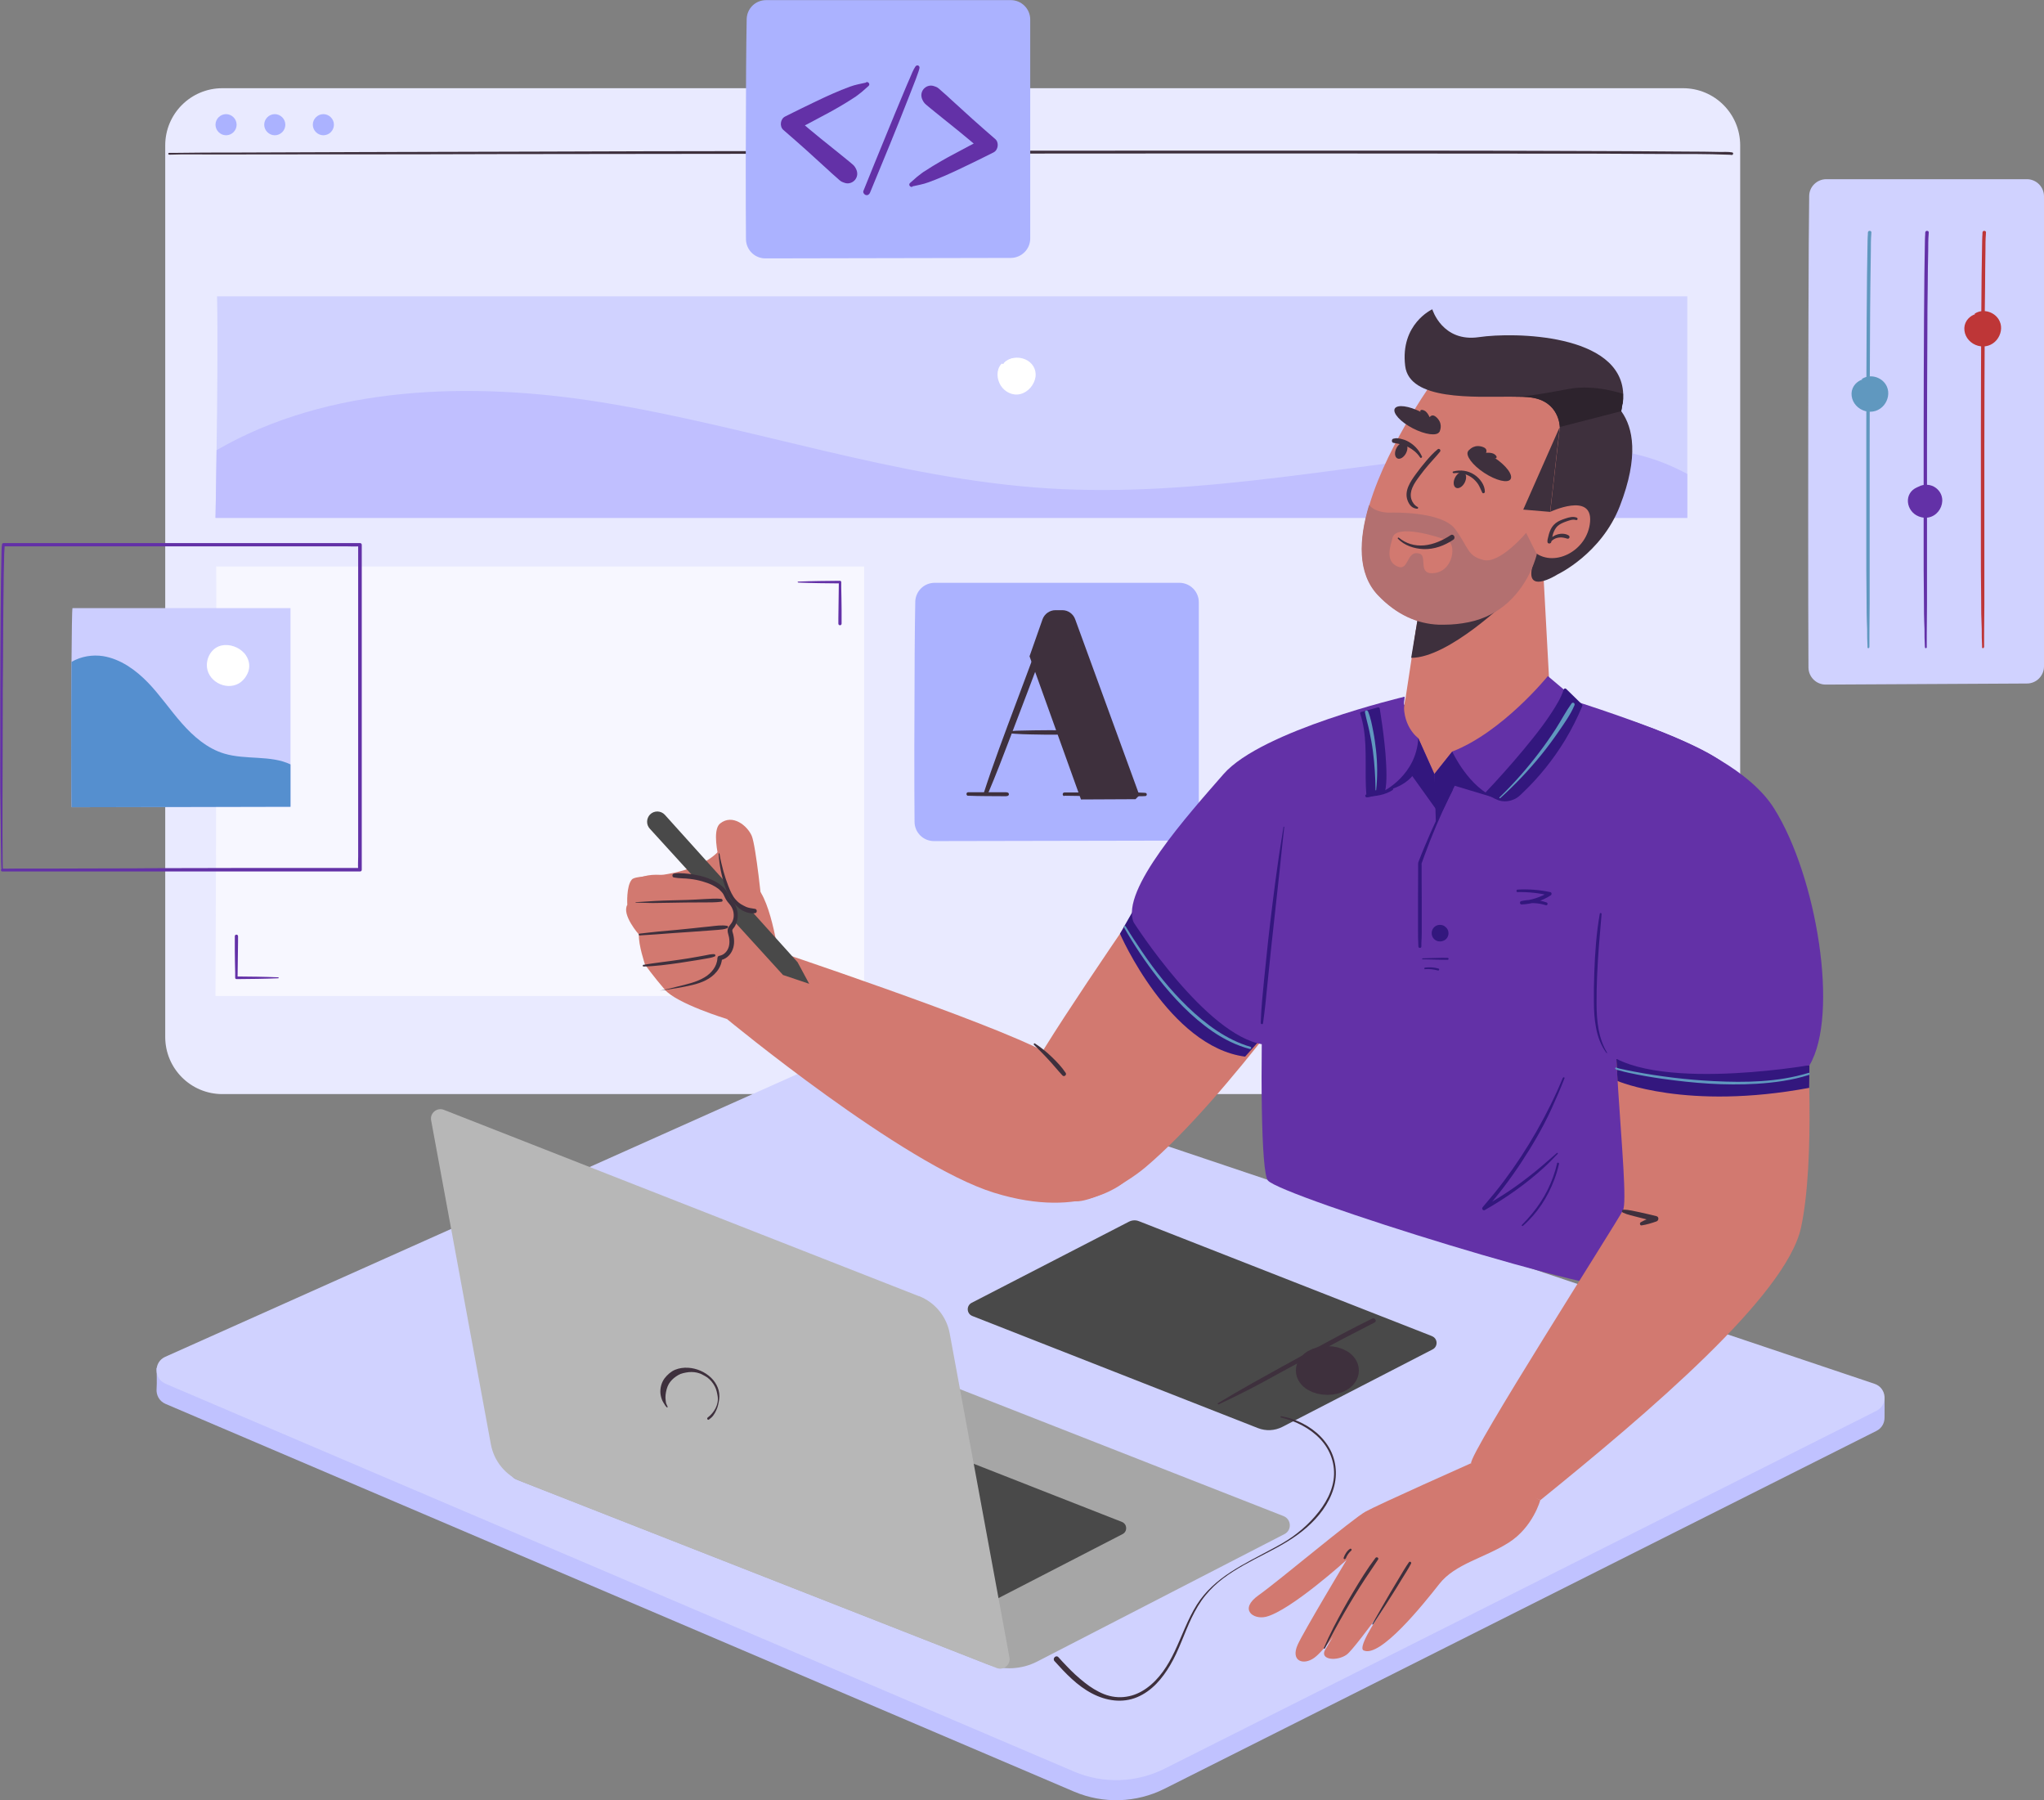 <?xml version="1.0" encoding="UTF-8"?>
<svg id="Laag_1" data-name="Laag 1" xmlns="http://www.w3.org/2000/svg" xmlns:xlink="http://www.w3.org/1999/xlink" viewBox="0 0 170.35 150">
  <rect x="0" y="0" width="170.35" height="150" fill="#808080" stroke="none"/>
  <defs>
    <style>
      .cls-1 {
        fill: #b7b7b7;
      }

      .cls-2 {
        fill: #e9eaff;
      }

      .cls-3 {
        fill: #fff;
      }

      .cls-4 {
        fill: #c0c2ff;
      }

      .cls-5 {
        fill: #ccceff;
      }

      .cls-6 {
        fill: #a6a6a6;
      }

      .cls-7 {
        fill: #2d232d;
      }

      .cls-8 {
        fill: #c0bfff;
      }

      .cls-9 {
        fill: #6098bf;
      }

      .cls-10 {
        stroke-width: 2.26px;
      }

      .cls-10, .cls-11 {
        stroke: #3e303d;
        stroke-miterlimit: 10;
      }

      .cls-10, .cls-11, .cls-12 {
        fill: #3e303d;
      }

      .cls-13 {
        fill: #be3637;
      }

      .cls-14 {
        fill: #abb2ff;
      }

      .cls-15 {
        fill: #6331a7;
      }

      .cls-16 {
        clip-path: url(#clippath);
      }

      .cls-17 {
        fill: #494949;
      }

      .cls-18 {
        fill: #d27970;
      }

      .cls-19 {
        fill: none;
      }

      .cls-20 {
        fill: #33177e;
      }

      .cls-21 {
        fill: #585cbf;
      }

      .cls-22 {
        fill: #b37070;
      }

      .cls-11 {
        stroke-width: .88px;
      }

      .cls-23 {
        fill: #f7f7ff;
      }

      .cls-24 {
        fill: #d0d2ff;
      }

      .cls-25 {
        fill: #558fcf;
      }
    </style>
    <clipPath id="clippath">
      <rect class="cls-19" width="170.35" height="150"/>
    </clipPath>
  </defs>
  <g class="cls-16">
    <g>
      <path class="cls-2" d="m140.26,7.35H18.53c-2.63,0-4.76,2.13-4.76,4.76v74.29c0,2.63,2.13,4.76,4.76,4.76h121.74c2.63,0,4.76-2.13,4.76-4.76V12.11c0-2.63-2.13-4.76-4.76-4.76Z"/>
      <path class="cls-4" d="m72.02,88.67l84.21,28.3c.46.16.76-.87.83-.46.01.07,0,1.54,0,1.61,0,.43-.21.87-.67,1.1l-59.34,29.82c-2.35,1.18-5.11,1.27-7.53.24L13.79,116.97c-.53-.23-.78-.75-.74-1.24.04-.41,0-1.74,0-1.74l58.97-25.32Z"/>
      <path class="cls-24" d="m72.02,87l84.21,28.3c1.03.35,1.13,1.76.16,2.25l-59.34,29.82c-2.35,1.18-5.11,1.27-7.53.24L13.79,115.29c-.98-.42-.99-1.81-.02-2.24l58.26-26.05h0Z"/>
      <path class="cls-14" d="m99.91,50.17v18.25c0,.89-.72,1.61-1.61,1.62l-20.46.04c-.89,0-1.61-.71-1.62-1.6-.03-2.96-.02-9.35.01-14.11.01-1.7.03-3.18.05-4.23.02-.88.73-1.58,1.62-1.58h20.39c.89,0,1.62.72,1.62,1.62h0Z"/>
      <path class="cls-23" d="m72.02,47.2v35.78H17.96s.02-4.71.04-10.93c.03-8.11.05-18.77.02-24.85h54Z"/>
      <path class="cls-18" d="m95.74,74.3s-10.23,14.77-10.35,16.1c-.12,1.33-.54,9.3,4.28,9.69,1.04.08,3.9-1.24,5.79-2.83,6.86-5.78,16.13-19.21,16.13-19.21l-15.86-3.75h0Z"/>
      <path class="cls-20" d="m94.68,75.45l-1.34,2.35s4.09,9.41,10.43,10.24l2.12-2.38-11.21-10.21Z"/>
      <path class="cls-15" d="m128.23,57.48s16.17,4.74,16.12,7.1c-.05,2.37-6.6,41.74-8.15,42.77-1.54,1.03-29.39-7.66-30.53-8.99-1.14-1.33-.34-34.34,1.5-36.01,1.85-1.68,14.39-4.87,14.39-4.87h6.67Z"/>
      <path class="cls-15" d="m117.06,58.05s-11.91,2.8-15.09,6.45c-2.91,3.34-8.62,9.67-7.49,12.35,0,0,6.03,9.46,10.79,10.17,0,0,3.86-2.73,6.28-7.03,2.25-3.98,5.51-21.94,5.51-21.94Z"/>
      <path class="cls-18" d="m150.59,85.87s.74,10.72-.49,16.41c-1.23,5.69-12.75,15.45-21.72,22.71,0,0-5.66-2.19-5.78-3.07-.12-.88,12-19.82,12.66-21.08.66-1.26-1.71-18.91,0-19.02,1.71-.12,15.33,4.05,15.33,4.05Z"/>
      <path class="cls-20" d="m134.71,88.22l.1,1.85s5.73,2.48,15.97.57l.02-1.89-16.1-.53h0Z"/>
      <path class="cls-18" d="m128.37,124.99s-.6,2.25-2.63,3.54c-2.03,1.29-4.47,1.76-5.79,3.45-1.32,1.68-4.94,6.2-6.31,5.53-.86-.42,4.36-7.27,4.36-7.27,0,0-4.96,7.04-5.76,7.62-.8.58-2.26.45-1.81-.39.45-.83,4.8-7.45,4.8-7.45,0,0-4.03,6.9-5.7,8.11-.9.65-1.99.28-1.38-1.09.5-1.11,4.08-7.07,4.08-7.07,0,0-4.67,4.23-6.72,4.74-1.07.26-2.28-.62-.61-1.8,1.67-1.18,7.81-6.36,8.92-6.97,1.11-.61,8.77-4.02,8.77-4.02l5.78,3.07h0Z"/>
      <path class="cls-18" d="m93.88,98.34s-3.44,3.39-11.03,1.04c-7.59-2.35-22.27-14.48-22.27-14.48,0,0,1.69-5.3,3.22-5.97,0,0,18.81,6.26,23.37,8.76,4.56,2.5,6.72,10.65,6.72,10.65h0Z"/>
      <path class="cls-18" d="m60.57,84.9s-4.16-1.27-5.16-2.44c-.94-1.09-1.65-2.08-1.65-2.08,0,0-.57-1.69-.51-2.51,0,0-1.46-1.65-.97-2.48,0,0-.1-1.56.38-2.11.48-.55,5.75-.19,5.75-.19,0,0,3.16-.47,4.54.71,1.39,1.18,2.03,6.43,2.03,6.43l-4.41,4.69h0Z"/>
      <path class="cls-18" d="m54.54,72.97s4.82-.32,5.95-2.95l2.04,5.83-7.99-2.88h0Z"/>
      <path class="cls-17" d="m65.27,81.25l-11.12-12.21c-.3-.33-.29-.84.02-1.17.34-.35.91-.34,1.24.02l11.06,12.28.97,1.8-2.17-.73Z"/>
      <path class="cls-18" d="m55.01,75.73s5.61,2.12,6.23,1.01c.36-.64-.51-1.49-.55-1.64-.19-.77-1.02-2-3.27-2.08-2.25-.08-2.8-.26-3.78,0-.98.25-.33,2.64,1.37,2.71Z"/>
      <path class="cls-18" d="m60.54,73.81s-1.54-4.38-.52-5.2c1.03-.82,2.26.18,2.63,1.03.36.86.87,5.96.87,5.96,0,0-1.67,1.4-2.98-1.79Z"/>
      <path class="cls-6" d="m106.97,126.32l-39.22-15.38c-1.36-.53-2.89-.46-4.19.21l-20.61,10.62c-.63.32-.58,1.24.08,1.5l39.22,15.38c1.36.53,2.89.46,4.19-.21l20.61-10.62c.63-.32.58-1.24-.08-1.5Z"/>
      <path class="cls-17" d="m93.51,126.81l-26.36-10.34c-.92-.36-1.94-.31-2.82.14l-13.85,7.14c-.42.22-.39.83.05,1.01l26.36,10.34c.92.36,1.94.31,2.82-.14l13.85-7.14c.42-.22.39-.83-.05-1.01Z"/>
      <path class="cls-17" d="m119.33,111.32l-24.41-9.57c-.27-.11-.57-.09-.83.04l-13.11,6.76c-.46.24-.43.91.06,1.1l23.8,9.34c.66.26,1.4.22,2.03-.1l12.53-6.46c.46-.24.43-.91-.06-1.1h0Z"/>
      <path class="cls-12" d="m14.08,12.89c1.26-.05,2.52-.01,3.77-.02,3.18,0,6.36-.01,9.54-.01,4.67,0,9.35,0,14.02-.02,5.63,0,11.27-.01,16.9-.02,6.18,0,12.36-.02,18.54-.02,6.18,0,12.48,0,18.72-.01h17.49c4.95,0,9.89,0,14.84.01,3.6,0,7.2,0,10.79.03,1.78,0,3.56-.01,5.33.06.08,0,.27.01.29.02.13.03.19-.18.06-.21-.34-.07-.72-.03-1.06-.04-.89-.02-1.79-.03-2.68-.03-3.18-.03-6.36-.04-9.54-.05-4.65-.02-9.3-.03-13.95-.03-5.67,0-11.34,0-17.01,0-6.18,0-12.36,0-18.54.01-6.18,0-12.48.02-18.72.03-5.85,0-11.7.02-17.54.04-4.96.01-9.92.03-14.88.04-3.58.01-7.16.03-10.74.04-1.78,0-3.55,0-5.32.03-.1,0-.2,0-.3,0-.09,0-.09.14,0,.14h0Z"/>
      <path class="cls-15" d="m.25,72.54c-.03-.31-.02-.64-.03-.95,0-.68-.01-1.37-.01-2.05,0-.96,0-1.93,0-2.89.01-1.15,0-2.3.01-3.44,0-1.25,0-2.5.01-3.76,0-1.25,0-2.53.02-3.79,0-1.18.01-2.37.02-3.56,0-1.02.02-2.03.03-3.04,0-.76.02-1.53.04-2.29,0-.42.01-.84.05-1.25,0-.02,0-.05,0-.07,0-.05,0,.03,0-.02l-.12.09h2.96c1.07,0,2.13,0,3.2,0h3.9c1.42,0,2.85,0,4.28,0h14.17c.38,0,.78.03,1.16,0h.05l-.14-.14v25.98c0,.35-.03.71,0,1.06v.04l.14-.14c-.27,0-.53,0-.8,0-.72,0-1.44,0-2.16,0-1.07,0-2.15,0-3.22,0-1.3,0-2.6,0-3.9,0-1.43,0-2.87,0-4.3.01-1.44,0-2.88,0-4.32.02-1.35,0-2.7,0-4.05.01-1.13,0-2.27,0-3.4.01H1.4c-.39,0-.77,0-1.16.01h-.05c-.15,0-.15.23,0,.23h2.97c1.07,0,2.15,0,3.22,0h3.9c1.43,0,2.87,0,4.3,0s2.88,0,4.31,0c1.35,0,2.7,0,4.05,0,1.13,0,2.27,0,3.4,0,.82,0,1.64,0,2.46,0,.39,0,.77,0,1.16,0h.05c.08,0,.14-.06.14-.14v-25.98c0-.35,0-.71,0-1.06v-.04c0-.07-.06-.14-.14-.14h-10.06c-1.42,0-2.85,0-4.28,0h-4.32c-1.34,0-2.68,0-4.02,0-1.13,0-2.26,0-3.39,0H1.5c-.39,0-.77,0-1.16,0h-.05c-.05,0-.11.04-.12.09-.05.32-.04.65-.05.97-.02.68-.03,1.36-.04,2.04-.01.96-.02,1.93-.03,2.9,0,1.15-.02,2.3-.02,3.46,0,1.25,0,2.5-.01,3.76,0,1.25,0,2.53,0,3.79,0,1.19-.01,2.38,0,3.57.02,1.02.03,2.03.04,3.05,0,.76.01,1.52.03,2.28,0,.42,0,.83.03,1.25,0,.04,0,.08,0,.11,0,.08.14.08.13,0h0Z"/>
      <path class="cls-5" d="m24.21,50.66v16.56l-18.24.04c-.04-.43-.05-7.34-.01-12.11.02-2.41.04-4.27.08-4.48h18.17Z"/>
      <path class="cls-14" d="m85.86,1.62v18.25c0,.89-.72,1.61-1.61,1.62l-20.46.04c-.89,0-1.61-.71-1.62-1.6-.03-2.96-.02-9.35.01-14.11.01-1.7.03-3.18.05-4.23.02-.88.73-1.58,1.62-1.58h20.39c.89,0,1.62.72,1.62,1.62h0Z"/>
      <path class="cls-24" d="m170.35,16.36v39.16c0,.79-.64,1.43-1.42,1.43l-16.77.09c-.79,0-1.43-.63-1.44-1.42-.03-4.6-.03-18.94,0-29.31.01-4.37.03-8.04.06-9.97,0-.78.65-1.41,1.43-1.41h16.71c.79,0,1.43.64,1.43,1.43h0Z"/>
      <path class="cls-25" d="m24.21,63.7v3.52l-18.24.04c-.04-.43-.05-7.34-.01-12.11.78-.46,1.75-.62,2.64-.48,1.45.24,2.71,1.15,3.73,2.2,1.02,1.06,1.85,2.29,2.82,3.39.97,1.1,2.13,2.11,3.54,2.53,1.79.54,3.88.11,5.52.9h0Z"/>
      <path class="cls-3" d="m20.26,54.52c-.68-.78-2.25-1.01-2.76.28-.74,1.89,1.98,3.13,2.93,1.4.36-.66.2-1.24-.18-1.68h0Z"/>
      <path class="cls-3" d="m20.35,54.42c-.45-.51-1.21-.78-1.88-.64-.74.16-1.21.86-1.23,1.6-.04,1.32,1.54,2.21,2.67,1.56.37-.22.65-.59.79-1,.18-.54.02-1.09-.34-1.52-.11-.13-.3.06-.19.19.29.34.42.78.28,1.22-.1.32-.3.62-.58.81-.43.3-.99.31-1.46.1-.47-.21-.84-.64-.89-1.16-.06-.6.26-1.28.86-1.49.59-.2,1.36.04,1.79.52.11.13.3-.06.19-.19h0Z"/>
      <path class="cls-24" d="m140.62,24.69v18.46H17.96s.05-2.43.09-5.64c.06-4.18.11-9.69.04-12.82h122.53Z"/>
      <path class="cls-8" d="m140.62,39.49v3.66H17.96s.05-2.43.09-5.64c9.32-5.41,21.25-5.74,32.09-3.99,12.47,2.01,24.58,6.38,37.19,7.17,12.91.81,25.72-2.17,38.61-3.23,3.66-.3,7.41-.44,10.95.53,1.3.35,2.55.86,3.73,1.5h0Z"/>
      <path class="cls-3" d="m83.68,30.24c.69-.72,2.11-.41,2.44.53.33.94-.57,2.07-1.56,1.95-.99-.12-1.59-1.44-1.04-2.27"/>
      <path class="cls-3" d="m83.69,30.26c.76-.75,2.35-.24,2.38.88.01.57-.37,1.11-.88,1.33-.51.22-1.03.05-1.36-.38-.33-.42-.45-1.07-.19-1.58.06-.13-.11-.29-.21-.16-.42.51-.36,1.23-.03,1.77.34.54,1,.88,1.65.71.65-.17,1.15-.77,1.25-1.42.09-.65-.27-1.22-.86-1.47-.59-.25-1.32-.17-1.77.3-.02.02,0,.04.02.02Z"/>
      <path class="cls-12" d="m101.55,117.02c.88-.41,1.74-.83,2.61-1.28.86-.44,1.69-.91,2.54-1.37,1.68-.91,3.35-1.83,5.03-2.72.94-.49,1.89-.97,2.83-1.46.22-.11.03-.43-.19-.33-1.7.83-3.37,1.74-5.03,2.64-1.66.9-3.35,1.85-5.03,2.78-.95.53-1.88,1.08-2.81,1.64-.05.03,0,.1.05.08Z"/>
      <path class="cls-15" d="m72.18,6.88c-.45.1-.91.18-1.34.34-.48.18-.95.36-1.41.57-.87.38-1.72.8-2.57,1.21-.48.23-.96.48-1.43.71-.4.2-.48.83-.14,1.12.63.55,1.27,1.1,1.89,1.66.62.57,1.25,1.14,1.88,1.71.17.16.34.32.52.47.08.07.17.15.25.22.09.08.18.17.28.23.1.06.22.09.33.13.31.09.65-.04.84-.29.2-.27.21-.59.06-.89-.07-.14-.15-.26-.27-.36-.09-.07-.17-.14-.26-.22-.16-.13-.33-.27-.49-.4-.33-.27-.65-.53-.98-.79-.65-.52-1.3-1.04-1.94-1.58-.36-.31-.73-.62-1.09-.92l-.14,1.12c.84-.43,1.68-.87,2.51-1.32.41-.22.83-.44,1.23-.68.41-.23.81-.49,1.22-.75.05-.04.11-.07.16-.1-.02.01.15-.11.09-.07-.04.03.06-.04.07-.05.12-.09.24-.18.35-.27.2-.17.39-.35.59-.52.15-.14-.01-.36-.19-.32h0Z"/>
      <path class="cls-15" d="m76.04,15.53c.45-.1.91-.18,1.34-.34.48-.18.95-.36,1.42-.57.87-.38,1.72-.8,2.57-1.21.48-.23.96-.48,1.43-.71.4-.2.48-.83.14-1.12-.63-.55-1.27-1.1-1.89-1.66-.62-.57-1.25-1.14-1.88-1.71-.17-.16-.34-.32-.52-.47-.08-.07-.17-.15-.25-.22-.09-.08-.18-.17-.28-.23-.1-.06-.22-.09-.33-.13-.31-.09-.65.04-.84.29-.2.27-.21.59-.06.89.07.14.15.26.27.36.09.07.17.14.26.22.16.13.33.27.49.4.33.27.65.53.98.79.65.52,1.3,1.04,1.94,1.58.36.31.73.62,1.09.92l.14-1.12c-.84.43-1.68.87-2.51,1.32-.41.22-.83.44-1.23.68-.41.23-.81.49-1.22.75-.05.04-.11.07-.16.1.02-.01-.15.11-.09.07.04-.03-.06.04-.07.05-.12.09-.24.18-.35.27-.2.17-.39.35-.59.52-.15.14.01.36.19.32h0Z"/>
      <path class="cls-15" d="m76.3,5.53c-.2.3-.34.67-.48,1-.15.33-.28.65-.42.98-.29.68-.57,1.36-.85,2.04-.56,1.35-1.11,2.7-1.66,4.05-.31.76-.62,1.53-.93,2.3-.06.14.06.31.2.35.16.04.29-.05.35-.2,1.11-2.68,2.22-5.36,3.27-8.06l.44-1.13c.08-.19.15-.39.22-.59.07-.2.15-.39.19-.6.04-.2-.21-.31-.32-.14h0Z"/>
      <path class="cls-9" d="m155.8,53.94s0,0,0-.02c0-.02,0-.04,0-.07,0-.07,0-.14,0-.21,0-.25,0-.49,0-.73,0-.85.02-1.71.02-2.56,0-1.24,0-2.47,0-3.71v-4.49c0-1.63,0-3.26,0-4.9,0-1.65,0-3.29.01-4.94,0-1.54.01-3.08.02-4.62,0-1.3.02-2.61.03-3.91.01-.96.02-1.91.04-2.87,0-.48,0-.96.04-1.44,0-.02,0-.04,0-.06,0,.02,0,.04,0,0,.06-.18-.22-.25-.28-.08,0,.02,0,.05-.01.07,0-.07,0,.03,0,.06,0,.07,0,.14-.01.2-.01.24-.02.48-.02.73-.02.85-.03,1.7-.04,2.55-.01,1.23-.02,2.47-.03,3.7-.01,1.5-.02,3-.02,4.5,0,1.64-.01,3.28-.01,4.91,0,1.64,0,3.29,0,4.94,0,1.54,0,3.09,0,4.63,0,1.31,0,2.62.02,3.94,0,.53,0,1.06.01,1.58,0,.42.03.85.04,1.27,0,.48,0,.95.03,1.43,0,.04,0,.07,0,.11.02.1.17.06.15-.04h0Z"/>
      <path class="cls-15" d="m160.58,53.94s0,0,0-.02c0-.02,0-.04,0-.07,0-.07,0-.14,0-.21,0-.25,0-.49,0-.73,0-.85.02-1.71.02-2.56,0-1.24,0-2.47,0-3.71v-4.49c0-1.63,0-3.26,0-4.9,0-1.63,0-3.29.01-4.94,0-1.54.01-3.08.02-4.62,0-1.3.01-2.61.03-3.91,0-.96.02-1.91.04-2.87,0-.48,0-.96.04-1.44,0-.02,0-.04,0-.06,0,.02,0,.04,0,0,.06-.18-.22-.25-.28-.08,0,.02,0,.05-.01.07,0-.07,0,.03,0,.06,0,.07,0,.14-.01.2-.01.24-.02.48-.02.73-.02.85-.03,1.7-.04,2.55-.01,1.23-.02,2.47-.03,3.7,0,1.5-.01,3-.02,4.5,0,1.64,0,3.28-.01,4.91,0,1.65,0,3.29,0,4.94,0,1.54,0,3.09,0,4.63,0,1.31,0,2.62.02,3.94,0,.53,0,1.06.01,1.58,0,.42.03.85.04,1.27,0,.48,0,.95.03,1.43,0,.04,0,.07.01.11.02.1.17.06.15-.04h0Z"/>
      <path class="cls-13" d="m165.36,53.94s0,0,0-.02c0-.02,0-.04,0-.07,0-.07,0-.14,0-.21,0-.25,0-.49,0-.73,0-.85.02-1.71.02-2.56,0-1.24,0-2.47,0-3.71v-4.49c0-1.63,0-3.26,0-4.9,0-1.63,0-3.29.01-4.94,0-1.54.01-3.08.02-4.62,0-1.3.01-2.61.03-3.91,0-.96.02-1.91.03-2.87,0-.48,0-.96.04-1.44,0-.02,0-.04,0-.06,0,.02,0,.04,0,0,.06-.18-.22-.25-.28-.08,0,.02,0,.05-.01.07,0-.07,0,.03,0,.06,0,.07,0,.14-.01.2-.01.24-.02.48-.02.73-.02.85-.03,1.7-.04,2.55-.01,1.23-.02,2.47-.03,3.7,0,1.5-.01,3-.02,4.5,0,1.64,0,3.28-.01,4.91,0,1.64,0,3.29,0,4.94,0,1.54,0,3.09,0,4.63,0,1.31,0,2.62.02,3.94,0,.53,0,1.06.01,1.58,0,.42.04.85.04,1.27,0,.48,0,.95.03,1.43,0,.04,0,.07,0,.11.02.1.17.06.15-.04h0Z"/>
      <path class="cls-9" d="m155.16,31.67c-1.15.49-.94,1.99.11,2.42,1.56.63,2.69-1.4,1.46-2.36-.41-.32-1.02-.36-1.48-.1"/>
      <path class="cls-9" d="m155.15,31.64c-.55.22-.91.74-.83,1.35.07.6.54,1.1,1.13,1.26.59.16,1.18-.03,1.56-.49.35-.43.47-1.03.25-1.54-.33-.76-1.32-1.11-2.05-.67-.09.05,0,.18.08.14.61-.31,1.38-.1,1.71.51.22.41.16.91-.08,1.3-.26.41-.72.65-1.21.6-.54-.06-1.01-.42-1.18-.94-.19-.6.09-1.19.65-1.46.03-.01,0-.06-.02-.05h0Z"/>
      <path class="cls-15" d="m159.78,40.6c-1.15.49-.94,1.99.11,2.42,1.56.63,2.69-1.4,1.46-2.36-.41-.32-1.02-.36-1.48-.1"/>
      <path class="cls-13" d="m164.56,26.23c-1.15.49-.94,1.99.11,2.42,1.56.63,2.69-1.4,1.46-2.36-.41-.32-1.02-.36-1.48-.1"/>
      <path class="cls-13" d="m164.55,26.2c-.55.22-.91.74-.83,1.35.07.6.54,1.1,1.13,1.26.59.16,1.18-.03,1.56-.49.35-.43.48-1.03.25-1.54-.33-.76-1.33-1.11-2.05-.67-.09.05,0,.18.08.14.61-.31,1.38-.1,1.71.51.22.41.16.91-.08,1.3-.26.41-.73.65-1.21.6-.54-.06-1.01-.42-1.18-.94-.19-.6.09-1.19.65-1.46.03-.01,0-.06-.02-.05h0Z"/>
      <path class="cls-12" d="m118.05,52.24s2.2.86,4.72-.27c0,0-1.99,2.14-4.97,1.94l.25-1.67h0Z"/>
      <path class="cls-18" d="m131,45.05c-1.57,2.1-3.4,3.91-5.33,5.16,0,0,0,0,0,0-1.72,1.11-3.53,1.78-5.28,1.82,0,0,0,0,0,0h-.33s-.08,0-.12,0c-1.8-.07-3.53-.82-5.08-2.46-1.71-1.81-1.6-4.62-.73-7.51,1.6-5.34,5.76-10.94,5.76-10.94,1.98-2.97,4.76-.77,9.18.68,4.41,1.44,6.48,7.17,1.96,13.25h0Z"/>
      <path class="cls-18" d="m118.22,51.08l-1.07,7.03s-1.44,6.04,2.91,6.78c4.35.74,9.13-6.7,9.13-6.7l-.73-13.5-10.24,6.39h0Z"/>
      <path class="cls-12" d="m125.74,49.92s-5,4.91-8.13,4.89l.62-3.73,7.51-1.16h0Z"/>
      <path class="cls-12" d="m132.86,32.69s5.38,1.13,2.14,9.48c-1.55,3.99-5.19,5.69-5.19,5.69,0,0-3.07,1.97-1.94-1.19l1.33-4.01.8-7.07,2.88-2.89h0Z"/>
      <path class="cls-18" d="m129.19,42.65s3.53-1.66,3.33.82c-.2,2.48-3.13,3.92-4.75,2.43-1.62-1.49,1.42-3.25,1.42-3.25Z"/>
      <path class="cls-12" d="m118.14,42.24c-.25-.13-.44-.39-.52-.66-.09-.32-.04-.65.09-.95.15-.36.39-.68.62-.99.24-.33.49-.64.76-.95.3-.35.63-.69.92-1.05.11-.14-.06-.32-.2-.2-.36.29-.66.63-.96.98-.3.35-.58.71-.85,1.08-.45.62-.99,1.4-.69,2.2.07.18.16.35.3.48.14.13.3.19.5.21.08,0,.11-.12.04-.15h0Z"/>
      <path class="cls-12" d="m125.89,39.93c.23-.35-.37-1.16-1.35-1.8-.98-.64-1.96-.88-2.19-.53-.23.35.37,1.16,1.35,1.8.98.64,1.96.88,2.19.53Z"/>
      <path class="cls-12" d="m122.36,37.6s.34-.55,1.04-.41c.7.15.44.54.44.54,0,0,.48-.06.73.13.31.24.08.33.08.33l-2.29-.6Z"/>
      <path class="cls-12" d="m119.96,35.98c.19-.37-.48-1.11-1.51-1.64-1.03-.53-2.01-.66-2.21-.29-.19.37.48,1.11,1.51,1.64,1.03.53,2.01.66,2.21.29Z"/>
      <path class="cls-12" d="m119.96,35.99s.33-.56-.13-1.1-.68-.12-.68-.12c0,0-.18-.45-.46-.57-.35-.15-.33.09-.33.09l1.6,1.69h0Z"/>
      <path class="cls-12" d="m122.07,40.21c.18-.35.15-.73-.07-.85-.22-.12-.55.08-.73.43-.18.35-.15.73.07.85.22.12.55-.08.73-.43Z"/>
      <path class="cls-12" d="m117.18,37.76c.18-.35.15-.73-.07-.85-.22-.12-.55.08-.73.43-.18.35-.15.73.07.85.22.12.55-.08.73-.43Z"/>
      <path class="cls-22" d="m127.21,44.38s-2.19,2.62-3.57,2.28c-1.38-.34-1.24-1.06-2.36-2.57-1.12-1.52-5.37-1.38-5.37-1.38,0,0-1.18.09-1.81-.63-.87,2.89-.98,5.7.73,7.51,1.55,1.63,3.29,2.39,5.08,2.46.04,0,.08,0,.12,0,.11,0,.22,0,.33,0h0c.68,0,1.37-.07,2.05-.21,1.37-.28,2.42-.89,3.23-1.61,0,0,0,0,0,0,1.92-1.72,2.44-4.05,2.44-4.05l-.89-1.78Zm-7.6,3.36c-1.53.24-.62-1.38-1.28-1.6-1.17-.39-.85,1.57-1.93,1.03-.97-.49-.51-1.71-.34-2.37.31-1.17,3.78-.09,4.56.22.78.31.51,2.49-1.02,2.72Z"/>
      <path class="cls-12" d="m116.5,44.88c.55.58,1.36.84,2.15.87.89.03,1.74-.29,2.47-.78.24-.16.01-.54-.22-.38-.66.43-1.42.78-2.21.85-.79.07-1.52-.15-2.11-.64-.05-.04-.12.03-.08.08h0Z"/>
      <path class="cls-12" d="m131.41,43.13c-.31-.12-.64-.03-.94.07-.3.1-.58.2-.82.39-.24.19-.39.43-.49.7-.05.13-.09.27-.12.41-.04.15-.09.32-.07.47.03.2.38.12.31-.09.02.05.02,0,.05-.02.02-.02.05-.04.07-.06.05-.04.1-.07.16-.1.11-.06.23-.09.35-.11.25-.04.47.02.71.09.17.05.26-.18.11-.27-.26-.16-.62-.17-.9-.09-.14.04-.28.1-.4.18-.06.04-.12.08-.18.12-.03.03-.06.05-.09.08-.01.02-.03.03-.04.04-.03.02-.03.03,0,.02l.14.24c.06-.11.07-.26.09-.38.03-.13.05-.24.09-.36.08-.23.19-.46.37-.63.2-.18.45-.28.69-.37.27-.09.57-.22.85-.13.13.04.18-.15.06-.2h0Z"/>
      <path class="cls-12" d="m135.22,33.64c-.03.25-.08.48-.12.7v.03h0c-1.06,4.73-5.1,1.21-5.1,1.21h0c0-.06-.04-2.13-2.38-2.46-.4-.06-.97-.07-1.62-.07-3.18,0-8.54.34-8.89-2.56-.43-3.5,2.26-4.72,2.26-4.72,0,0,.83,2.77,3.89,2.32,2.91-.43,11.82-.3,12.02,4.73.01.26,0,.54-.04.82h0Z"/>
      <path class="cls-12" d="m129.19,42.65l-2.24-.19,3.04-6.88-.8,7.07Z"/>
      <path class="cls-7" d="m135.22,33.64c-.03.25-.11.62-.11.62l-5.12,1.32h0c0-.06-.04-2.13-2.38-2.46-.41-.06-.97-.07-1.62-.07,1.5-.02,2.66-.26,4.79-.65,2.17-.4,4.49.42,4.49.42.01.26,0,.54-.04.82Z"/>
      <path class="cls-12" d="m121.17,39.43c.53-.08,1.11.07,1.54.4.19.15.36.33.49.53.13.21.22.46.33.68.05.11.22.05.22-.06.01-.57-.42-1.13-.88-1.43-.52-.34-1.15-.43-1.75-.27-.1.03-.05.16.04.14h0Z"/>
      <path class="cls-12" d="m118.5,38.02c-.2-.44-.53-.84-.94-1.11-.21-.14-.43-.25-.67-.31-.13-.04-.25-.06-.38-.08-.13-.02-.26,0-.38.03-.17.03-.17.32,0,.35.42.07.86.15,1.24.35.38.2.73.48.98.86.06.1.2.01.16-.09h0Z"/>
      <path class="cls-15" d="m129.19,58.19s14.73,2.93,18.66,9.16c3.56,5.65,5.45,17.19,2.96,21.4,0,0-14.71,2.56-17.73-1.89-3.01-4.46-4.69-27.54-4.69-27.54l.79-1.12Z"/>
      <path class="cls-21" d="m119.52,64.65c-.03.31-.11.6-.14.91-.03.31-.04.61-.05.91-.02.62-.02,1.25-.01,1.87.02,1.21.06,2.45.25,3.64.03.2.35.15.35-.05-.03-1.22-.13-2.43-.17-3.65-.02-.59-.03-1.18-.03-1.78,0-.3,0-.61,0-.91,0-.32-.06-.64-.07-.96,0-.08-.12-.08-.13,0h0Z"/>
      <path class="cls-15" d="m129,56.33s-3.76,4.66-7.97,6.29l-2.83,3.56-.12,9.36,1.66-.68,3.8-10.8,3.96,2.42s4.02-5.31,3.94-8.09l-2.44-2.06h0Z"/>
      <path class="cls-15" d="m120.19,65.93l-1.99-4.43s-1.5-1.05-1.14-3.44l-3.1,1.41.73,8.05,3.01-2.85,2.49,3.65v-2.37h0Z"/>
      <path class="cls-20" d="m119.67,68.62l-.13-4.13,1.49-1.87s1.38,3.04,3.73,3.91l-3.52-1.06-1.56,3.16h0Z"/>
      <path class="cls-20" d="m115.29,65.93s2.76-1.34,2.91-4.43l1.34,2.99.2,3.02-2.04-2.85s-.66.93-2.42,1.27Z"/>
      <path class="cls-20" d="m113.91,66.37c.74-.02,1.52-.13,2.15-.54.09-.06.03-.24-.08-.19-.67.28-1.34.57-2.07.63-.06,0-.07.1,0,.1h0Z"/>
      <path class="cls-20" d="m113.91,66.32c-.17-2.23.23-4.77-.46-6.89l1.4-.37s.84,5.03.43,6.87l-1.38.39Z"/>
      <path class="cls-20" d="m113.95,66.32c-.12-1.82.14-3.65-.08-5.46-.06-.5-.16-.98-.31-1.46l-.08.14c.47-.12.93-.24,1.4-.36l-.15-.09c.1.59.18,1.19.25,1.79.14,1.14.26,2.3.28,3.45,0,.52,0,1.06-.11,1.57l.1-.1c-.23.06-.46.13-.69.19-.16.04-.31.09-.47.13-.05.02-.1.04-.15.05-.02,0-.03.01-.05.02-.09.04.01,0-.02,0-.15.04-.09.28.07.24.03,0-.08.02.02,0,.01,0,.03,0,.04,0,.05,0,.1-.02.16-.03.16-.04.32-.09.48-.13.23-.07.46-.13.69-.2.04-.01.09-.05.1-.1.1-.46.12-.94.12-1.41,0-.58-.04-1.17-.08-1.75-.09-1.05-.22-2.09-.38-3.13-.03-.22-.07-.43-.1-.65-.01-.07-.09-.1-.15-.09-.47.13-.93.26-1.4.38-.06.02-.1.08-.08.14.57,1.72.44,3.58.46,5.36,0,.5.02,1,.07,1.5,0,.05.08.05.08,0h0Z"/>
      <path class="cls-20" d="m120.96,65.79c-.81,1.53-1.54,3.1-2.21,4.7-.17.4-.33.8-.49,1.21-.04.09-.07.17-.07.27v.56c0,.76-.01,1.52-.01,2.29,0,.86,0,1.73,0,2.59,0,.48,0,.95.03,1.43,0,.07,0,0,0,.02,0,.16.25.16.25,0,0-.03,0,.05,0-.02,0-.02,0-.04,0-.06v-.23c.02-.28.03-.56.03-.84,0-.84,0-1.67,0-2.51,0-.83,0-1.6-.01-2.4v-.71s-.01-.11,0-.15c0-.04.03-.07.04-.11.07-.2.15-.41.22-.61.6-1.63,1.27-3.22,2.03-4.78.1-.19.19-.39.29-.58.03-.06-.06-.12-.1-.06h0Z"/>
      <path class="cls-20" d="m120.39,77.16s-.02,0-.03-.01c-.11-.06-.22-.09-.35-.09s-.24.03-.35.09c-.1.06-.18.14-.25.25-.06.11-.09.22-.09.35s.03.24.09.35c.06.1.15.19.25.25.11.06.22.09.35.09s.24-.03.35-.09c0,0,.02,0,.03-.01.1-.06.18-.14.24-.24.06-.11.09-.22.09-.34s-.03-.23-.09-.34c-.06-.1-.14-.18-.24-.24h0Z"/>
      <path class="cls-20" d="m118.57,79.93c.69,0,1.38.05,2.08.04.1,0,.1-.16,0-.16-.69-.02-1.38.03-2.08.04-.06,0-.06.09,0,.09Z"/>
      <path class="cls-20" d="m118.77,80.75c.36-.03.72.02,1.07.11.11.03.15-.13.04-.16-.36-.11-.74-.12-1.11-.08-.09,0-.09.15,0,.14h0Z"/>
      <path class="cls-20" d="m126.49,74.33c.89-.02,1.77.08,2.64.28l-.04-.27c-.69.41-1.46.67-2.27.73l.04.28c.65-.16,1.33-.13,1.97.07.15.05.21-.18.06-.23-.68-.24-1.41-.27-2.11-.11-.16.04-.12.29.04.28.86-.04,1.7-.29,2.42-.76.1-.06.1-.25-.04-.27-.89-.19-1.8-.26-2.71-.21-.14,0-.14.22,0,.22h0Z"/>
      <path class="cls-20" d="m123.92,66.09s5.67-5.91,6.5-8.58l1.32,1.29c-1.19,2.86-3.01,5.45-5.31,7.53,0,0-.82.61-1.67.19l-.84-.42h0Z"/>
      <path class="cls-20" d="m124.01,66.18c.68-.71,1.33-1.44,1.98-2.18,1.21-1.38,2.39-2.79,3.41-4.32.44-.66.89-1.37,1.13-2.14l-.21.05c.44.43.88.86,1.32,1.29l-.03-.12c-.7,1.69-1.63,3.29-2.75,4.74-.56.72-1.16,1.41-1.81,2.05-.17.16-.33.33-.5.48-.08.08-.16.16-.25.22-.25.16-.55.26-.85.27-.46.02-.85-.24-1.24-.44-.07-.04-.15-.08-.22-.11-.14-.07-.27.14-.12.21.06.03.12.06.18.09.34.17.69.4,1.07.47.38.07.76,0,1.11-.16.26-.12.43-.29.64-.49,1.38-1.31,2.58-2.8,3.57-4.43.55-.91,1.03-1.87,1.44-2.85.01-.04,0-.09-.03-.12-.44-.43-.88-.86-1.32-1.29-.07-.07-.18-.04-.21.05-.21.67-.59,1.28-.97,1.87-.49.76-1.03,1.48-1.59,2.18-1.02,1.28-2.1,2.52-3.21,3.73-.23.25-.46.5-.7.75-.11.11.06.29.17.18h0Z"/>
      <path class="cls-9" d="m125.03,66.5c1.24-1.12,2.39-2.33,3.44-3.63.51-.63.99-1.28,1.45-1.95.46-.67.98-1.4,1.3-2.16.07-.17-.14-.3-.25-.14-.48.67-.86,1.41-1.31,2.11-.45.69-.91,1.35-1.4,1.99-1,1.32-2.1,2.57-3.29,3.72-.04.04.02.09.06.06Z"/>
      <path class="cls-9" d="m114.69,65.83c.12-1.11.11-2.23-.01-3.33-.06-.52-.13-1.04-.23-1.55-.11-.56-.21-1.13-.43-1.66-.07-.16-.3-.1-.26.07.1.53.26,1.05.37,1.58.11.53.22,1.1.29,1.65.14,1.08.21,2.16.22,3.24,0,.03.05.03.05,0Z"/>
      <path class="cls-20" d="m106.97,68.9c-.16,1.06-.35,2.11-.49,3.17-.15,1.06-.29,2.11-.42,3.17-.27,2.13-.5,4.26-.71,6.39-.12,1.2-.24,2.4-.28,3.61,0,.1.17.13.19.03.15-1.05.26-2.12.36-3.18.11-1.06.22-2.13.33-3.2.23-2.13.46-4.26.7-6.39.13-1.2.24-2.4.38-3.6,0-.03-.04-.04-.05,0h0Z"/>
      <path class="cls-9" d="m93.67,77.26c.84,1.47,1.78,2.88,2.82,4.21,1.31,1.67,2.81,3.26,4.57,4.47.95.65,1.99,1.17,3.1,1.46.12.03.17-.15.05-.18-2-.59-3.75-1.9-5.23-3.33-1.48-1.43-2.69-2.96-3.81-4.61-.47-.69-.93-1.39-1.36-2.1-.06-.09-.2,0-.14.08h0Z"/>
      <path class="cls-9" d="m134.63,89.07c.08.07.23.1.33.12.26.08.53.14.8.2.91.2,1.84.36,2.76.49,2.6.37,5.24.58,7.87.42,1.48-.09,2.97-.29,4.38-.74.1-.03.06-.2-.04-.17-2.53.78-5.26.82-7.89.69-2.24-.11-4.48-.38-6.69-.8-.34-.07-.68-.13-1.01-.21-.1-.02-.2-.04-.29-.07-.04-.01-.13-.04-.12-.04-.07-.05-.17.04-.1.1h0Z"/>
      <path class="cls-12" d="m135.24,101.03c.41.19.88.28,1.33.4.44.12.91.23,1.36.35v-.44c-.4.14-.82.28-1.19.5-.11.07-.07.28.07.26.42-.06.83-.19,1.24-.33.2-.07.23-.38,0-.44-.45-.11-.91-.22-1.37-.32-.46-.09-.92-.22-1.38-.22-.11,0-.18.17-.06.23h0Z"/>
      <path class="cls-12" d="m86.17,87.05c.41.41.83.82,1.22,1.25.4.43.76.88,1.16,1.31.13.14.37-.04.27-.21-.33-.5-.75-.94-1.18-1.35-.43-.41-.89-.79-1.39-1.11-.06-.04-.13.05-.08.11h0Z"/>
      <path class="cls-12" d="m114.43,135.35c.54-.84,1.09-1.67,1.62-2.52.26-.42.53-.84.78-1.26.26-.42.54-.85.77-1.29.06-.12-.11-.22-.18-.11-.29.41-.54.85-.8,1.28-.26.43-.51.85-.76,1.27-.51.86-.99,1.73-1.49,2.59-.02.04.03.07.06.03h0Z"/>
      <path class="cls-12" d="m110.41,137.36c1.03-2,2.15-3.96,3.38-5.84.35-.53.72-1.05,1.06-1.58.09-.14-.12-.26-.22-.13-.68.9-1.27,1.86-1.85,2.83-.58.96-1.12,1.95-1.64,2.95-.29.57-.56,1.14-.81,1.72-.02.05.05.1.08.04h0Z"/>
      <path class="cls-12" d="m112.16,129.85c.04-.12.11-.24.19-.36.03-.04.08-.1.12-.15.05-.05.1-.1.15-.15.08-.07-.03-.2-.11-.14-.06.04-.13.09-.18.15-.06.06-.1.12-.15.19-.09.13-.15.27-.2.41-.01.05.02.1.06.11.05.01.1-.02.11-.07h0Z"/>
      <path class="cls-1" d="m76.59,108l-39.6-15.53c-.57-.22-1.17.27-1.06.87l4.98,27c.26,1.41,1.23,2.59,2.56,3.11l39.6,15.53c.57.22,1.17-.27,1.06-.87l-4.98-27.01c-.26-1.41-1.23-2.59-2.56-3.11Z"/>
      <path class="cls-10" d="m110.63,115.09c.83,0,1.49-.4,1.49-.9s-.67-.9-1.49-.9-1.5.4-1.5.9.67.9,1.5.9Z"/>
      <path class="cls-20" d="m133.93,87.7c-.72-1.2-.86-2.64-.87-4.01-.01-1.6.07-3.2.19-4.79.07-.92.16-1.83.23-2.75,0-.09-.14-.11-.15-.02-.29,1.63-.4,3.28-.46,4.93-.03.81-.04,1.63-.03,2.44,0,.7.04,1.41.17,2.1.14.77.4,1.49.87,2.13.02.03.08,0,.06-.03h0Z"/>
      <path class="cls-20" d="m130.25,89.8c-.63,1.54-1.38,3.03-2.2,4.47-.82,1.44-1.72,2.81-2.71,4.13-.56.75-1.16,1.47-1.77,2.18-.11.13.03.33.18.24,1.74-.99,3.39-2.15,4.87-3.49.42-.38.81-.78,1.2-1.19.04-.05-.02-.12-.07-.07-.37.33-.75.65-1.13.98-.38.33-.76.64-1.16.95-.77.61-1.58,1.18-2.41,1.7-.48.3-.96.59-1.45.86l.18.24c1.11-1.26,2.12-2.6,3.04-4,.92-1.4,1.77-2.86,2.47-4.38.39-.85.76-1.71,1.1-2.58.03-.08-.1-.11-.13-.04h0Z"/>
      <path class="cls-20" d="m129.77,96.94c-.35,1.52-1.06,2.94-2.05,4.14-.28.34-.57.67-.88.98-.05.05.03.13.08.08,1.19-1.03,2.07-2.39,2.62-3.86.16-.42.29-.86.39-1.3.03-.11-.14-.15-.17-.05h0Z"/>
      <path class="cls-12" d="m106.8,118.12c1.2.29,2.37.87,3.23,1.78.86.91,1.3,2.16,1.11,3.42-.2,1.3-.96,2.42-1.85,3.36-.47.5-.99.94-1.54,1.34-.56.4-1.12.71-1.7,1.02-1.17.63-2.37,1.22-3.49,1.95-1.12.73-2.1,1.59-2.81,2.71-.77,1.22-1.24,2.61-1.86,3.91-.55,1.16-1.27,2.29-2.33,3.05-.5.36-1.07.62-1.69.71-.61.1-1.26.02-1.85-.21-.58-.23-1.14-.58-1.64-.98-.53-.42-1.03-.88-1.5-1.38-.23-.24-.45-.47-.67-.72-.2-.22-.52.1-.33.32.92,1.02,1.9,2.06,3.13,2.7,1.16.61,2.52.83,3.76.31,1.24-.52,2.1-1.56,2.75-2.66.74-1.25,1.17-2.65,1.79-3.95.32-.66.69-1.31,1.16-1.88.43-.53.92-.99,1.46-1.4,1.09-.82,2.31-1.44,3.51-2.06,1.21-.62,2.41-1.27,3.44-2.17,1-.87,1.87-1.97,2.26-3.26.37-1.22.21-2.54-.49-3.6-.7-1.07-1.78-1.79-2.96-2.2-.29-.1-.59-.17-.9-.23-.07-.01-.1.09-.03.11h0Z"/>
      <path class="cls-12" d="m55.64,117.21c-.04-.08-.07-.16-.11-.25-.04-.09-.03-.17-.05-.26-.02-.16-.03-.32-.01-.48.04-.31.11-.63.27-.91.15-.25.36-.46.6-.62.12-.08.24-.16.37-.21.15-.06.31-.09.46-.12.3-.06.63-.06.93.01.16.04.31.09.45.17s.28.14.4.23c.26.2.47.45.62.74.14.26.19.53.24.82.11.7-.29,1.37-.83,1.78-.1.07,0,.24.1.17.14-.1.27-.21.37-.35.1-.13.18-.28.25-.44.14-.29.19-.6.24-.92.04-.32,0-.64-.12-.95-.12-.31-.32-.6-.56-.83-.51-.49-1.21-.79-1.92-.83-.37-.02-.74.03-1.08.17-.34.14-.65.42-.88.72-.26.36-.37.8-.34,1.23.02.22.08.44.17.64.04.1.11.18.16.27.05.1.11.18.19.26.04.05.11-.01.08-.06h0Z"/>
      <path class="cls-15" d="m66.53,48.54c1.16.05,2.33.06,3.49.07l-.11-.11c-.01,1.01-.03,2.02-.04,3.03v.4s0,.09,0,.03c0,.18.27.18.27,0,0-.02,0,.03,0,.03,0-.02,0-.03,0-.05,0-.02,0-.05,0-.07v-1.09c0-.62-.02-1.24-.03-1.85,0-.14,0-.28,0-.43,0-.06-.05-.11-.11-.11-1.17.01-2.33.02-3.49.07-.04,0-.04.07,0,.07h0Z"/>
      <path class="cls-15" d="m23.18,81.43c-1.16-.05-2.33-.06-3.49-.07l.11.11c.01-1.01.03-2.02.04-3.03v-.4s0-.09,0-.03c0-.18-.27-.18-.27,0,0,.02,0-.03,0-.03,0,.02,0,.03,0,.05,0,.02,0,.05,0,.07v1.09c0,.62.02,1.24.03,1.85,0,.14,0,.28,0,.43,0,.06.05.11.11.11,1.17-.01,2.33-.02,3.49-.07.04,0,.04-.07,0-.07h0Z"/>
      <path class="cls-12" d="m82.32,66.17c.67-1.57,1.28-3.17,1.89-4.77.97-2.54,1.94-5.08,2.89-7.62.22-.58.43-1.16.65-1.74.13-.36-.44-.51-.57-.16-.6,1.6-1.2,3.2-1.79,4.8-.94,2.53-1.91,5.05-2.8,7.6-.2.58-.4,1.17-.59,1.76-.06.19.25.33.33.14h0Z"/>
      <path class="cls-12" d="m84.08,61.08c.17.04.37.04.54.06.4.03.8.04,1.2.05.91.02,1.83.04,2.74.01.23,0,.46,0,.69-.03.2-.02.21-.34,0-.32-.18.02-.37,0-.55,0-.41,0-.81-.01-1.21-.01-.9,0-1.8.02-2.7.04-.22,0-.46.05-.69.03-.1,0-.12.15-.02.17h0Z"/>
      <path class="cls-12" d="m80.69,66.3c.96.04,1.92.03,2.88.04.11,0,.4.03.48-.07l-.1.04c.18,0,.18-.27,0-.27.03.01.06.03.1.04-.07-.09-.3-.07-.4-.07-.26,0-.51,0-.77,0h-1.78c-.14,0-.27,0-.41,0-.19,0-.19.29,0,.3h0Z"/>
      <path class="cls-12" d="m88.69,66.3c1.97.04,3.95.03,5.93.04.2,0,.4,0,.6,0,.06,0,.12,0,.19-.01.04,0,.15,0,.03,0,.18,0,.18-.27,0-.27.12,0,.04,0,0,0-.06,0-.11-.01-.17-.01-.16,0-.32-.02-.48-.02-.54,0-1.08,0-1.62,0-1.21,0-2.42,0-3.62,0-.28,0-.56,0-.84,0-.19,0-.19.3,0,.3Z"/>
      <path class="cls-11" d="m94.45,66.15l-5.26-14.41c-.1-.27-.36-.46-.65-.46h-.58c-.29,0-.56.19-.66.47l-1.03,2.93,4.13,11.49,4.05-.02h0Z"/>
      <path class="cls-12" d="m59.89,71.13c.06.95.24,1.87.55,2.77.25.72.61,1.37,1.23,1.83.34.25.85.43,1.27.35.18-.03.17-.32,0-.35-.18-.04-.37-.05-.55-.1-.16-.04-.31-.11-.45-.19-.25-.12-.46-.29-.64-.5-.27-.31-.44-.71-.59-1.09-.16-.41-.3-.83-.42-1.26-.13-.49-.25-.97-.33-1.47,0-.03-.06-.03-.06,0h0Z"/>
      <path class="cls-12" d="m55.04,82.54c.89-.13,1.78-.26,2.66-.47.76-.18,1.53-.49,2.03-1.11.27-.33.43-.72.45-1.15l-.15.19c.41-.06.76-.35.95-.71.24-.44.24-.96.13-1.43-.02-.11-.08-.23-.08-.33,0-.1.1-.19.16-.27.12-.16.19-.37.24-.56.1-.4.06-.83-.11-1.2-.1-.21-.25-.37-.4-.55-.14-.18-.21-.39-.31-.59-.08-.15-.19-.29-.31-.41-.37-.37-.85-.61-1.33-.79-.38-.14-.78-.23-1.19-.3-.26-.04-.51-.07-.77-.09-.29-.02-.57-.04-.85.02-.16.03-.16.29,0,.32.44.09.9.06,1.34.12.35.04.71.11,1.05.21.27.08.54.17.79.29.19.09.41.23.55.34.07.06.14.12.2.19.03.03.05.06.08.09,0,0,.01.02.02.02.02.02-.02-.02,0,0,.01.02.03.03.04.05.06.08.1.17.14.26.1.22.21.4.37.58.27.3.42.63.41,1.04,0,.18-.05.36-.13.52-.09.17-.25.31-.33.49-.12.26.02.53.07.79.04.24.05.5-.01.74-.1.4-.39.73-.81.8-.09.01-.14.11-.15.19-.02.68-.5,1.26-1.07,1.6-.68.41-1.49.58-2.26.77-.47.12-.95.24-1.43.34-.01,0,0,.02,0,.02h0Z"/>
      <path class="cls-12" d="m53.63,80.53c1-.02,2-.16,2.99-.3.49-.07.98-.15,1.47-.23.25-.04.5-.09.76-.13.25-.04.5-.08.72-.18.1-.05.04-.19-.05-.19-.25-.01-.5.05-.74.1s-.47.09-.71.13c-.49.09-.99.17-1.49.24-.99.15-1.98.25-2.96.42-.08.01-.06.15.02.15Z"/>
      <path class="cls-12" d="m53.31,77.94c.95-.06,1.91-.12,2.86-.2.94-.07,1.89-.12,2.83-.2l.8-.06c.27-.02.54-.04.8-.14.09-.03.11-.18,0-.2-.46-.08-.95,0-1.41.05-.46.04-.95.1-1.43.15-.94.1-1.89.19-2.83.27-.54.05-1.08.12-1.62.18-.1,0-.1.16,0,.15h0Z"/>
      <path class="cls-12" d="m52.99,75.21c.47,0,.94.03,1.4.03s.92-.01,1.38-.02c.93-.02,1.86-.03,2.78-.03.53,0,1.06.01,1.58-.06.15-.02.1-.23-.03-.24-.46-.04-.92,0-1.38.02-.46.02-.92.06-1.38.07-.93.03-1.86.04-2.78.09-.53.03-1.05.07-1.57.1-.03,0-.03.05,0,.05h0Z"/>
      <path class="cls-14" d="m18.84,11.27c.49,0,.88-.4.88-.88s-.4-.88-.88-.88-.88.4-.88.88.4.88.88.88Z"/>
      <path class="cls-14" d="m22.9,11.27c.49,0,.88-.4.88-.88s-.4-.88-.88-.88-.88.4-.88.88.4.88.88.88Z"/>
      <path class="cls-14" d="m26.95,11.27c.49,0,.88-.4.88-.88s-.4-.88-.88-.88-.88.4-.88.88.4.88.88.88Z"/>
    </g>
  </g>
</svg>